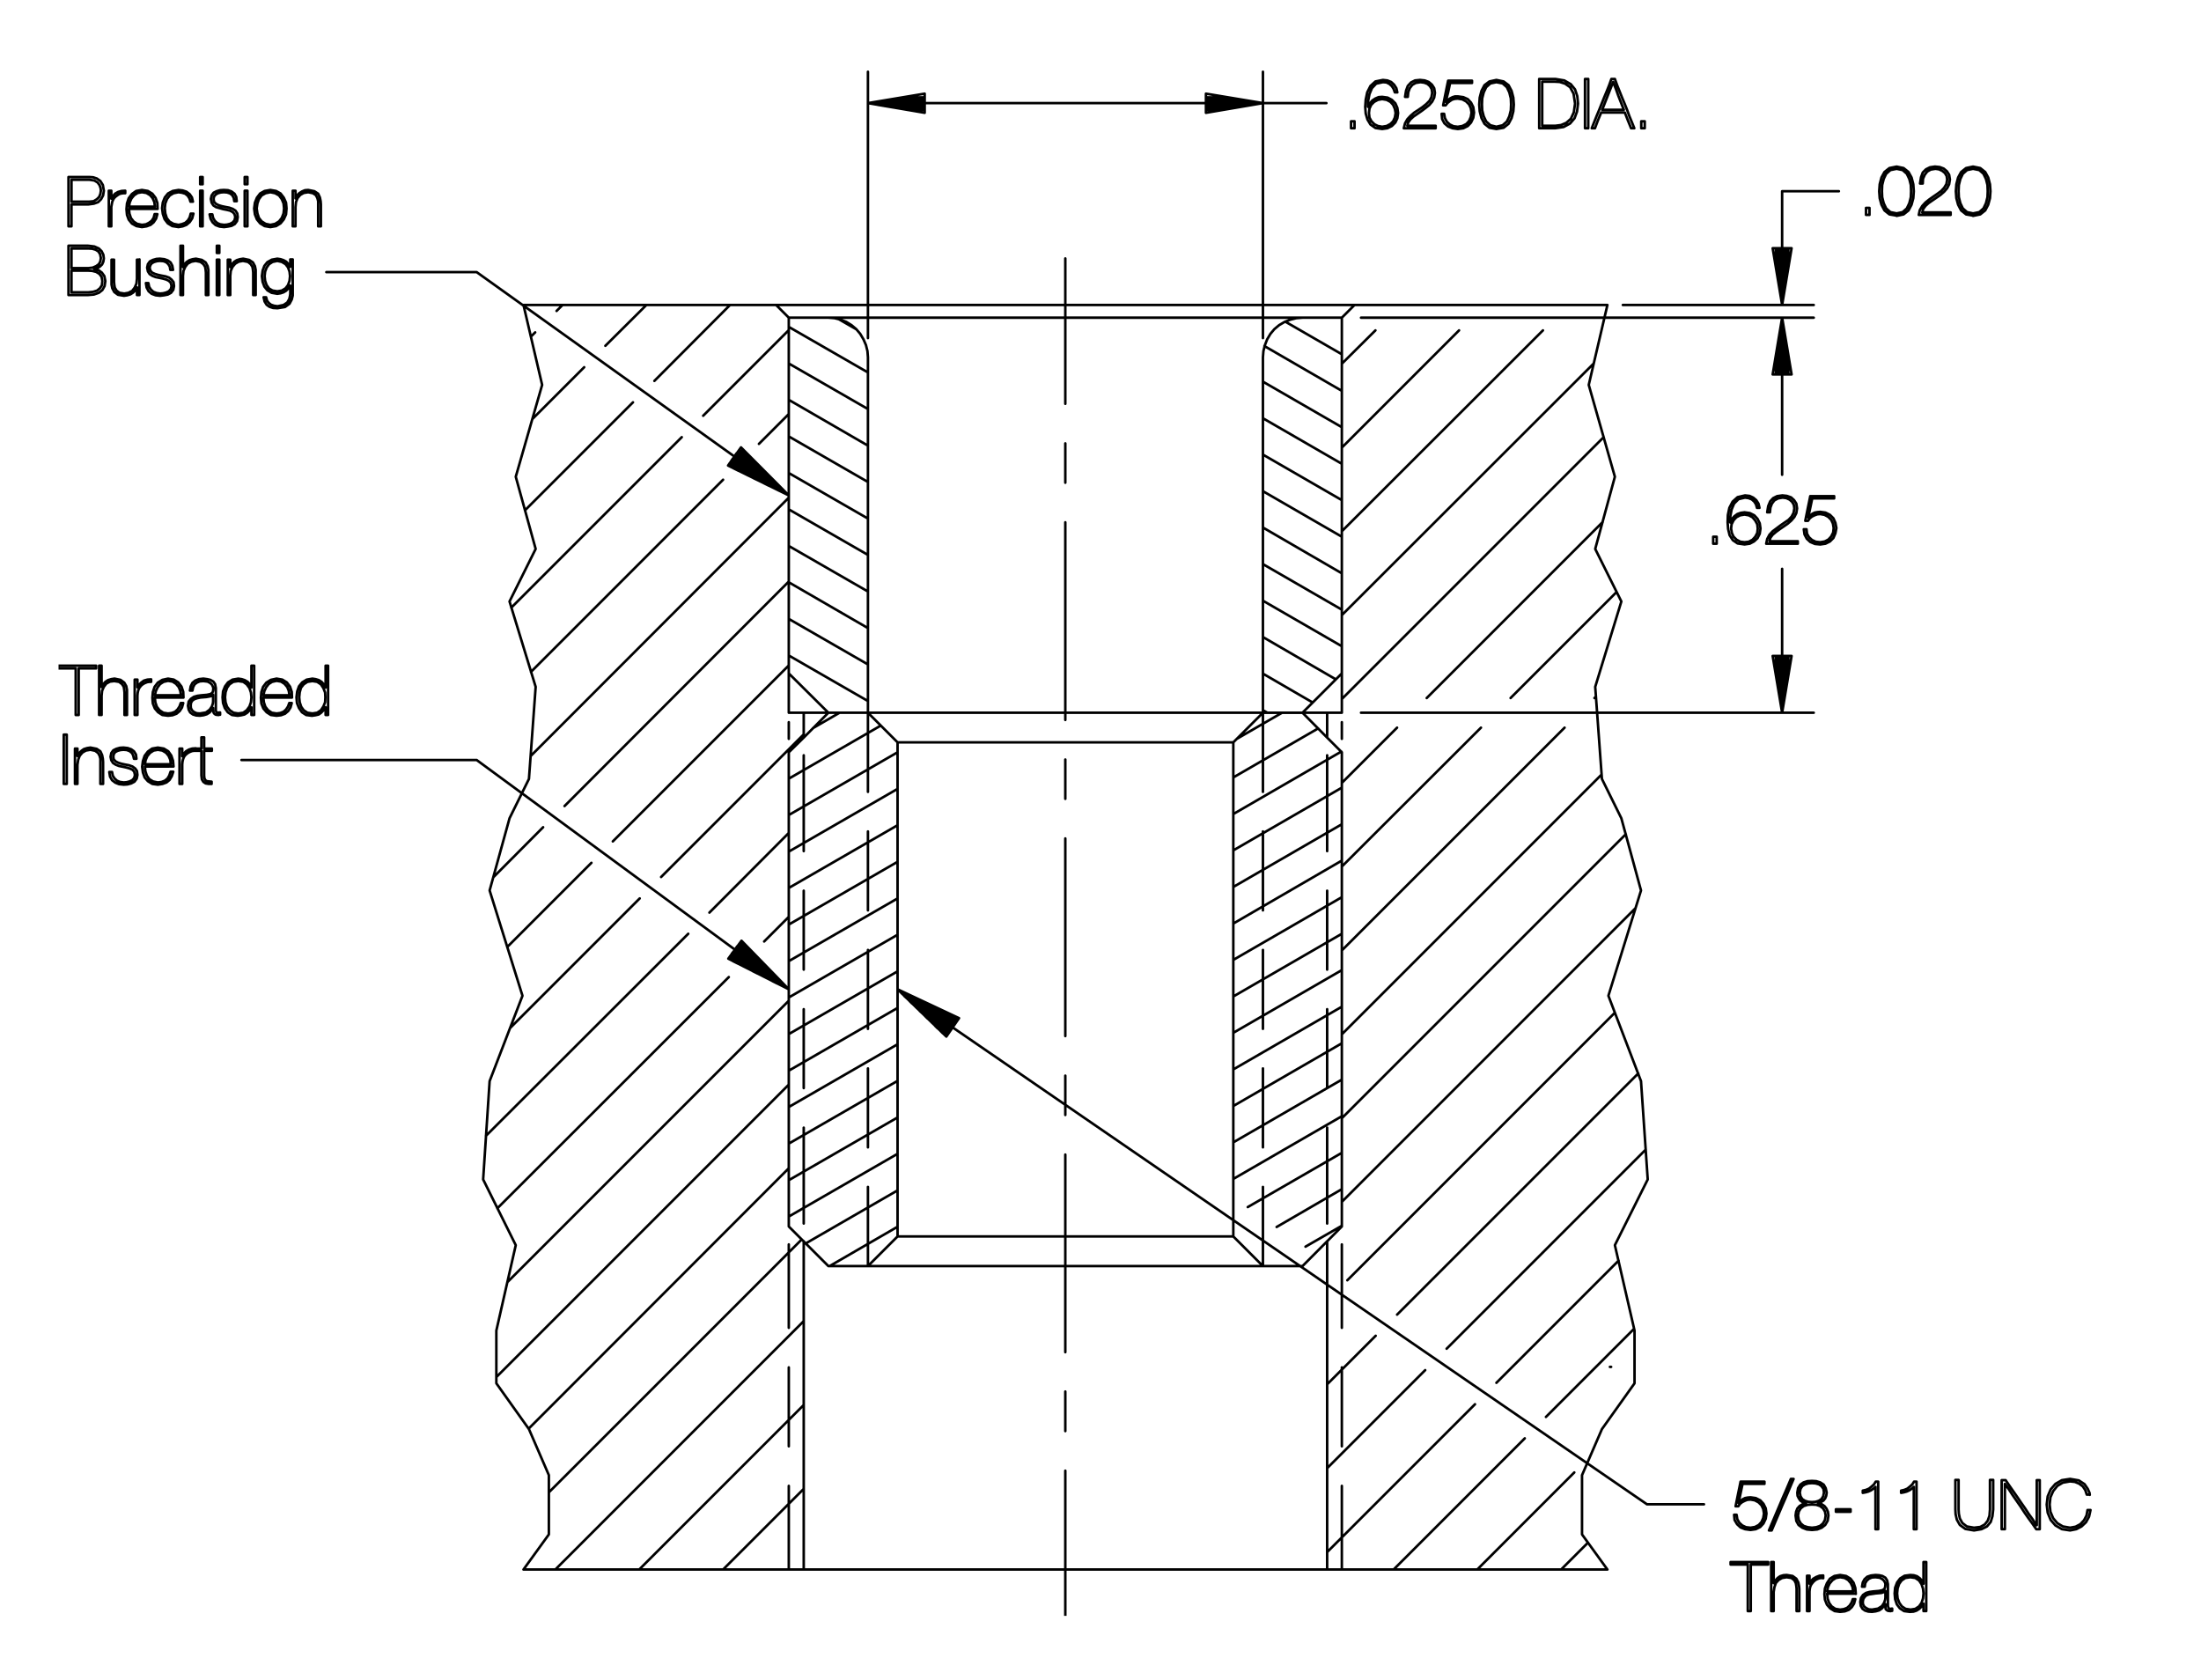 <?xml version="1.0" encoding="utf-8"?>
<!-- Generator: Adobe Illustrator 15.1.0, SVG Export Plug-In . SVG Version: 6.00 Build 0)  -->
<!DOCTYPE svg PUBLIC "-//W3C//DTD SVG 1.1//EN" "http://www.w3.org/Graphics/SVG/1.1/DTD/svg11.dtd">
<svg version="1.1" id="Layer_1" xmlns="http://www.w3.org/2000/svg" xmlns:xlink="http://www.w3.org/1999/xlink" x="0px" y="0px"
	 width="376px" height="287px" viewBox="0 0 376 287" enable-background="new 0 0 376 287" xml:space="preserve">
<g>
	<g>
		<defs>
			<rect id="SVGID_1_" x="10" y="12" width="348" height="264"/>
		</defs>
		<clipPath id="SVGID_2_">
			<use xlink:href="#SVGID_1_"  overflow="visible"/>
		</clipPath>
		
			<path clip-path="url(#SVGID_2_)" fill="none" stroke="#000000" stroke-width="0.432" stroke-linecap="round" stroke-linejoin="round" stroke-miterlimit="10" d="
			M134.75,121.741h6.762 M181.989,68.975V44.144 M181.989,75.735v6.719 M181.989,89.214v33.761 M181.989,129.734v6.718
			 M181.989,143.213v33.761 M181.989,183.734v6.717 M181.989,197.212v33.761 M181.989,237.689v6.761 M181.989,251.212V276l0,0
			 M134.75,54.264l-2.168-2.169 M134.75,123.356v2.85 M137.302,125.992v-4.251 M141.512,216.261h6.76 M226.719,125.992v-4.251
			 M229.229,123.356v2.85 M229.229,54.264l2.168-2.169 M222.51,121.741l4.209,4.251 M137.302,125.992l4.21-4.251 M148.271,121.741
			v13.521 M148.271,142.022V155.5 M148.271,162.262v13.479 M148.271,182.5v13.48 M148.271,202.74v13.521l0,0 M215.749,135.262
			v-13.521 M215.749,142.022V155.5 M215.749,162.262v13.479 M215.749,182.5v13.48 M215.749,202.74v13.521l0,0 M153.331,211.201
			v-84.4 M210.689,126.801v84.4 M210.689,126.801l5.06-5.06 M148.271,121.741l5.06,5.06h57.358 M153.331,211.201l-5.06,5.06
			 M153.331,211.201h57.358l5.06,5.06 M132.582,52.095H89.426 M148.271,57.75V12.255 M215.749,12.255V57.75 M226.592,17.611h-78.32
			 M148.271,61.023L148.271,61.023 M215.749,61.023L215.749,61.023 M215.749,17.611L215.749,17.611 M81.432,46.482H55.751
			 M232.502,54.264h77.342 M304.443,42.4v-9.736 M305.508,42.4v3.316 M305.508,42.4h-0.427v5.867l-0.425,2.552V42.4h-0.425v8.419
			l-0.425-2.552V42.4h-0.426v3.316 M302.828,42.4h3.231l-1.616,9.694L302.828,42.4 M229.229,54.264L229.229,54.264 M304.443,32.664
			h9.695 M309.844,54.264h-74.109 M232.502,121.741h77.342 M304.443,81.093V63.958 M304.443,97.165v14.882 M305.508,63.958v-3.316
			l-0.427-2.552v5.868h-0.425v-8.419h-0.425v8.419h-0.425V58.09l-0.426,2.552v3.316 M302.828,63.958h3.231l-1.616-9.694
			L302.828,63.958 M305.508,112.047v3.316 M305.508,112.047h-0.427v5.867l-0.425,2.552v-8.419h-0.425v8.419l-0.425-2.552v-5.867
			h-0.426v3.316 M302.828,112.047h3.231l-1.616,9.694L302.828,112.047 M232.502,54.264L232.502,54.264 M229.229,121.741
			L229.229,121.741 M304.443,121.741L304.443,121.741 M275.233,233.481h-0.212 M92.614,65.744l-3.188-13.649 M92.614,65.744
			l-4.507,15.688l3.401,12.331l-4.465,8.972l4.465,14.584l-1.148,15.731l-3.316,6.718L83.643,152.1l5.613,17.986l-5.613,14.584
			l-1.105,16.795l5.57,11.225l-3.316,14.584v9.014l5.569,7.823l3.402,7.866v10.119l-4.337,5.996 M274.596,268.092l-4.337-5.996
			v-10.119l3.401-7.866l5.569-7.823v-9.014l-3.358-14.584l5.613-11.225l-1.148-16.795l-5.57-14.584l5.57-17.986l-3.359-12.331
			l-3.316-6.718l-1.148-15.731l4.465-14.584l-4.465-8.972l3.359-12.331l-4.464-15.688l3.188-13.649 M281.356,256.951h9.737
			 M231.396,52.095h-98.814 M134.75,115.023v6.718 M134.75,128.502V209.5 M134.75,212.562v14.244 M134.75,233.566v13.479
			 M134.75,253.805v14.287l0,0 M134.75,209.5l6.762,6.761 M137.302,125.992l-2.552,2.51 M137.302,129.012v16.369 M137.302,152.142
			v13.479 M137.302,172.381v13.479 M137.302,192.619v16.371l0,0 M87.129,175.613l22.153-22.153 M101.033,147.379l-14.371,14.372
			 M84.281,149.846l8.503-8.546 M90.658,129.139l44.092-44.134 M123.525,81.943l-32.824,32.825 M87.342,103.798l29.126-29.125
			 M108.134,68.721L89.68,87.173 M90.956,71.568l8.844-8.844 M90.701,57.495l0.723-0.723 M117.573,159.498l-34.568,34.525
			 M84.961,206.396l39.543-39.5 M134.75,170.936l-48.088,48.09 M84.791,235.225l49.959-49.96 M134.75,199.551l-44.432,44.475
			 M93.763,254.91l43.199-43.199 M137.302,225.658l-42.434,42.434 M109.197,268.092l28.104-28.105 M137.302,254.316l-13.776,13.775
			 M229.229,121.741v-6.718 M229.229,128.502V209.5 M226.719,212.008v56.084 M231.396,52.095h43.199 M226.719,129.012v16.369
			 M226.719,152.142v13.479 M226.719,172.381v13.479 M226.719,192.619v16.371l0,0 M226.719,125.992l2.51,2.51 M277.231,52.095
			h32.612 M215.749,121.741h-67.478 M141.512,54.264h80.998 M222.51,121.741h6.719 M137.302,212.008v56.084 M222.51,216.261
			l6.719-6.761 M229.229,176.676l44.347-44.348 M267.282,124.292l-38.054,38.056 M229.229,148.018l23.768-23.726 M238.666,124.292
			l-9.438,9.439 M229.229,119.402l44.729-44.729 M272.257,62.087l-43.028,42.987 M229.229,90.745l34.355-34.313 M249.254,56.432
			l-20.025,20.026 M229.229,62.129l5.739-5.697 M277.742,142.49l-48.514,48.514 M229.229,205.291l50.172-50.173 M235.01,228.166
			l-8.291,8.292 M226.719,250.785l16.752-16.752 M251.977,239.859l-25.258,25.256 M238.072,268.092l22.407-22.408 M268.94,251.51
			l-16.582,16.582 M266.688,268.092l4.592-4.593 M229.229,226.807v-14.244 M229.229,233.566v13.479 M229.229,253.805v14.287l0,0
			 M215.749,216.261h-67.478 M215.749,216.261h6.761 M81.432,129.819h-40.18 M154.055,169.702h0.808l0.893,0.427h-1.275l0.468,0.424
			h1.7l0.936,0.426h-2.21l0.424,0.424h2.68l0.893,0.427h-3.104l0.425,0.425h3.571l0.936,0.425h-4.082l0.468,0.425h4.507l0.894,0.426
			h-4.975l0.425,0.426h5.357l-0.297,0.424h-4.593l0.426,0.426h3.868l-0.297,0.426h-3.146l0.426,0.425h2.423l-0.298,0.425h-1.658
			l0.426,0.425h0.936 M161.666,177.059l2.168-3.146l-10.503-4.932L161.666,177.059 M162.729,175.485l118.628,81.466 M127.14,77.012
			h-0.978 M127.14,77.012l0.425,0.424h-1.743l-0.297,0.426h2.466l0.425,0.425h-3.188l-0.298,0.426h3.912l0.425,0.425h-4.635
			 M124.461,79.562h5.23l0.424,0.426h-4.804l0.851,0.424h4.379l0.426,0.426h-3.912l0.851,0.425h3.486l0.426,0.426h-3.062
			l0.893,0.425h2.594l0.426,0.426h-2.169l0.851,0.425h1.742l0.426,0.425h-1.275l0.85,0.426h0.851 M124.376,79.52l2.211-3.104
			 M124.376,79.52l10.374,5.103l-8.163-8.206 M125.481,77.989l-44.05-31.507 M126.289,161.199h0.851l0.425,0.424h-1.615
			l-0.298,0.427h2.339l0.383,0.425h-3.019l-0.341,0.425h3.784l0.425,0.425h-4.506 M124.419,163.75h5.229l0.383,0.426h-4.805
			l0.851,0.424h4.379l0.426,0.426h-3.954l0.85,0.426h3.529l0.383,0.425h-3.104l0.85,0.425h2.679l0.426,0.425h-2.254l0.851,0.427
			h1.828l0.383,0.424h-1.403l0.851,0.426h0.978 M124.419,163.75l2.253-3.061 M124.419,163.75l10.331,5.23l-8.078-8.291
			 M125.566,162.22l-44.135-32.4L125.566,162.22 M95.08,53.115l1.021-1.021 M103.414,59.068l7.016-6.974 M124.717,52.095
			l-12.926,12.969 M120.124,71.016l14.626-14.627 M134.75,99.333l-38.309,38.353 M104.689,143.723l30.061-30.061 M137.302,125.44
			l-24.363,24.363 M121.188,155.885l13.562-13.606 M230.163,218.686l45.708-45.709 M279.868,183.352l-41.202,41.2 M247.129,230.377
			l34.016-34.015 M276.51,215.324l-20.877,20.877 M264.094,242.027l15.051-15.051 M243.728,119.232l30.06-30.061 M276.17,101.119
			l-18.115,18.113 M272.385,119.232l0.254-0.255 M12.977,30.708h-0.766 M12.977,30.708h0.766h0.765h0.765l0.851,0.128l0.554,0.34
			l0.34,0.468l0.17,0.51l0.043,0.426l-0.085,0.553l-0.214,0.51l-0.382,0.383l-0.553,0.34l-0.808,0.085h-1.488h-1.488v-0.936v-0.935
			v-0.936v-0.936 M12.211,38.658h-0.51 M12.211,38.658v-0.935v-0.936v-0.936v-0.935h1.445h1.445l0.936-0.128l0.723-0.256l0.511-0.51
			l0.34-0.638l0.128-0.808l-0.17-0.978l-0.425-0.681l-0.596-0.426l-0.638-0.212l-0.639-0.043h-0.893h-0.893h-0.893h-0.893v1.062
			v1.021v1.063v1.062v1.062v1.021v1.062v1.062 M18.589,32.579h0.425H18.589v1.53v0.766v0.766v1.487v0.766v0.765h0.425v-0.85V37
			v-0.808v-0.851l0.085-0.467l0.085-0.426l0.128-0.297l0.171-0.299l0.254-0.254l0.34-0.256l0.341-0.212l0.34-0.086l0.341-0.042
			h0.297v-0.425l-0.638,0.042l-0.595,0.17l-0.51,0.298l-0.341,0.383l-0.255,0.468h-0.043v-1.36 M26.88,34.662l0.043,1.021
			 M26.88,34.662l-0.298-0.851l-0.553-0.723l-0.765-0.468l-1.021-0.17l-0.979,0.17l-0.723,0.511l-0.553,0.722l-0.298,0.895
			l-0.085,0.978l0.085,0.978l0.298,0.808l0.553,0.681l0.766,0.425l0.936,0.17l0.808-0.128l0.68-0.254l0.511-0.426l0.426-0.638
			l0.212-0.765h-0.468l-0.17,0.638l-0.34,0.51l-0.468,0.341l-0.511,0.254l-0.68,0.086l-0.808-0.17l-0.596-0.384l-0.468-0.595
			l-0.255-0.766l-0.085-0.808h1.232h1.191h1.232h1.233 M22.033,35.3l0.127-0.723l0.298-0.681l0.468-0.553l0.596-0.383l0.723-0.127
			l0.765,0.127l0.638,0.383l0.426,0.51l0.297,0.681l0.086,0.766H25.35h-1.105h-1.105H22.033 M32.96,34.449l-0.17-0.723l-0.382-0.553
			l-0.554-0.425l-0.638-0.213l-0.723-0.085l-0.979,0.17l-0.808,0.425l-0.553,0.681l-0.34,0.851l-0.128,0.979l0.128,0.978
			l0.298,0.893l0.553,0.723l0.766,0.468l1.062,0.17l0.723-0.128l0.638-0.254l0.554-0.469l0.424-0.637l0.213-0.809h-0.467
			l-0.17,0.638l-0.299,0.511l-0.467,0.426l-0.553,0.212l-0.596,0.128l-0.851-0.17l-0.681-0.384l-0.467-0.595l-0.256-0.808
			l-0.085-0.893l0.085-0.808l0.298-0.766l0.468-0.596l0.638-0.383l0.851-0.17l0.596,0.085l0.553,0.17l0.425,0.341l0.298,0.467
			l0.17,0.553H32.96 M34.618,37.894v0.765 M34.618,37.894v-0.766v-0.722v-0.766v-0.766v-0.766v-0.766v-0.765h-0.425v1.53v0.766
			v0.766v1.487v0.766v0.765h0.425 M34.618,31.474V30.24h-0.425v1.233H34.618 M35.809,36.618l0.17,0.766l0.34,0.595l0.511,0.468
			l0.681,0.255l0.766,0.085l0.638-0.085l0.638-0.127l0.553-0.298l0.383-0.511l0.127-0.68l-0.084-0.638L40.23,35.98l-0.467-0.298
			l-0.596-0.213l-0.681-0.128l-0.595-0.127l-0.553-0.17l-0.426-0.213l-0.34-0.34l-0.085-0.51l0.085-0.426l0.298-0.34l0.383-0.213
			l0.468-0.128l0.51-0.042l0.553,0.042l0.51,0.17l0.384,0.298l0.255,0.468l0.085,0.553h0.425l-0.085-0.723l-0.298-0.553l-0.51-0.383
			l-0.596-0.212l-0.723-0.043l-0.638,0.043l-0.596,0.17l-0.51,0.255l-0.341,0.468l-0.127,0.596l0.127,0.637l0.299,0.469l0.467,0.297
			l0.596,0.171l0.596,0.17l0.637,0.127l0.553,0.128l0.469,0.255l0.297,0.341l0.128,0.51l-0.128,0.553l-0.34,0.383l-0.426,0.213
			l-0.51,0.127l-0.51,0.043l-0.639-0.086l-0.51-0.212l-0.425-0.383l-0.298-0.51l-0.128-0.596H35.809 M42.271,37.894v0.765
			 M42.271,37.894v-0.766v-0.722v-0.766v-0.766v-0.766v-0.766v-0.765h-0.468v1.53v0.766v0.766v1.487v0.766v0.765h0.468
			 M42.271,31.474V30.24h-0.468v1.233H42.271 M43.42,35.641l0.127,0.978l0.341,0.851l0.552,0.68l0.766,0.468l0.979,0.17l0.979-0.17
			l0.765-0.468l0.554-0.68l0.382-0.851l0.085-1.021l-0.085-0.979l-0.382-0.85l-0.554-0.724l-0.765-0.425l-0.979-0.17l-0.979,0.17
			l-0.766,0.425l-0.552,0.724l-0.341,0.85l-0.127,0.979h0.426l0.127-0.85l0.255-0.724l0.468-0.638l0.681-0.383l0.808-0.17
			l0.809,0.17l0.68,0.383l0.468,0.638l0.297,0.724l0.086,0.85l-0.086,0.851l-0.297,0.766l-0.468,0.595l-0.68,0.426l-0.809,0.17
			l-0.808-0.17l-0.681-0.426l-0.468-0.595l-0.255-0.766l-0.127-0.851 M50.01,38.658h0.469v-0.808V37v-0.808v-0.808l0.084-0.851
			l0.256-0.681l0.468-0.552l0.595-0.341l0.766-0.127l0.809,0.17l0.51,0.34l0.255,0.51l0.128,0.511v0.468v0.936v0.979v0.935v0.978
			h0.467v-0.935v-0.936v-0.936v-0.935l-0.042-0.554l-0.128-0.638l-0.297-0.638l-0.639-0.425l-1.062-0.213l-0.553,0.043l-0.511,0.212
			l-0.467,0.298l-0.384,0.383l-0.254,0.51l0,0v-1.317H50.01v1.53v0.766v0.766v1.487 M50.01,37.128v0.766v0.765 M13.656,46.228
			h-1.445 M13.656,46.228h1.403l0.681,0.042l0.68,0.17l0.554,0.34l0.382,0.511l0.128,0.724l-0.085,0.723l-0.34,0.51l-0.469,0.383
			l-0.68,0.213l-0.851,0.084h-1.403h-1.445v-0.893v-0.936v-0.935v-0.936 M12.551,50.395h-0.85 M12.551,50.395h0.851h0.851h0.808
			l0.978-0.085l0.851-0.298l0.596-0.468l0.383-0.681l0.128-0.85l-0.17-0.851l-0.426-0.596l-0.511-0.382l-0.51-0.17l-0.256-0.044
			L16.08,45.93l0.553-0.128l0.468-0.297l0.34-0.341l0.213-0.467l0.085-0.554l-0.085-0.638l-0.298-0.595l-0.468-0.468l-0.766-0.34
			l-1.062-0.129h-0.808h-0.851h-0.851h-0.85v1.064v1.02v1.062v1.064v1.062v1.02v1.064v1.062 M12.211,42.443h1.445h1.403l0.681,0.042
			l0.596,0.17l0.467,0.298l0.298,0.468l0.128,0.638l-0.085,0.596l-0.256,0.467l-0.468,0.341l-0.595,0.255l-0.766,0.085h-1.403
			h-1.445v-0.851v-0.85v-0.809V42.443 M23.393,44.356h0.426H23.393v0.808v0.808v0.808v0.809l-0.084,0.85l-0.298,0.681l-0.425,0.554
			l-0.638,0.34l-0.724,0.128l-0.808-0.128l-0.511-0.383l-0.297-0.511l-0.085-0.51l-0.042-0.468v-0.936V46.27v-0.978v-0.936h-0.426
			v0.893v0.979v0.893v0.978v0.511l0.127,0.638 M19.184,49.246l0.341,0.638l0.638,0.468l1.021,0.17l0.552-0.085l0.554-0.17
			l0.468-0.298l0.383-0.383l0.212-0.51h0.042v1.318h0.426v-0.766v-0.766v-0.766v-0.765v-0.724v-0.765v-0.766v-0.766 M24.924,48.354
			l0.128,0.765l0.34,0.638l0.511,0.426l0.68,0.255l0.766,0.085l0.68-0.085l0.639-0.127l0.553-0.298l0.383-0.51l0.127-0.639
			l-0.085-0.68l-0.34-0.426l-0.426-0.34l-0.595-0.213l-0.68-0.127l-0.596-0.128l-0.553-0.171l-0.468-0.212l-0.298-0.34l-0.128-0.511
			l0.128-0.425l0.256-0.341l0.424-0.212l0.469-0.128l0.467-0.042l0.596,0.042l0.468,0.17l0.383,0.34l0.255,0.426l0.086,0.553h0.467
			l-0.127-0.723l-0.298-0.553l-0.468-0.34l-0.596-0.213l-0.766-0.085l-0.595,0.042l-0.595,0.171l-0.511,0.255l-0.34,0.467
			l-0.128,0.596l0.128,0.639l0.297,0.467l0.468,0.298l0.553,0.213l0.638,0.127l0.596,0.128l0.596,0.17l0.425,0.213l0.34,0.34
			l0.128,0.553l-0.128,0.511l-0.34,0.382l-0.468,0.213l-0.511,0.127l-0.51,0.044l-0.595-0.086l-0.554-0.212l-0.425-0.383
			l-0.298-0.468l-0.127-0.638H24.924 M30.834,43.039v-1.064 M30.834,43.039v1.02v1.062v1.064v1.062v1.02v1.064v1.062h0.426v-0.809
			v-0.85v-0.809V47.12l0.084-0.851l0.299-0.68l0.425-0.553l0.638-0.34l0.723-0.128l0.809,0.17l0.51,0.382l0.298,0.469l0.085,0.51
			l0.042,0.468v0.936v0.978v0.936v0.979h0.426v-0.936v-0.936v-0.936v-0.936V46.1l-0.128-0.638l-0.34-0.638l-0.639-0.425l-1.02-0.213
			l-0.553,0.085l-0.553,0.17l-0.468,0.298l-0.383,0.382l-0.213,0.511H31.26v-0.893v-0.936v-0.893v-0.937h-0.426 M37.467,49.629
			v0.766 M37.467,49.629v-0.766v-0.723v-0.766v-0.766v-0.765v-0.724v-0.765h-0.425v1.488v0.765v0.766v1.488v0.766v0.766h0.425
			 M37.467,43.209v-1.234h-0.425v1.234H37.467 M38.913,50.395h0.425v-0.809v-0.85v-0.809V47.12l0.085-0.851l0.298-0.68l0.468-0.553
			l0.595-0.34l0.724-0.128l0.851,0.17l0.468,0.382l0.297,0.469l0.085,0.51l0.043,0.468v0.936v0.978v0.936v0.979h0.426v-0.936v-0.936
			v-0.936v-0.936V46.1l-0.129-0.638l-0.34-0.638l-0.638-0.425l-1.021-0.213l-0.553,0.085l-0.553,0.17l-0.468,0.298l-0.34,0.382
			l-0.255,0.511 M39.381,45.632h-0.043v-1.275h-0.425v1.488v0.765v0.766v1.488v0.766v0.766 M47.374,44.569l0.766,0.17l0.638,0.382
			l0.425,0.554l0.256,0.723l0.085,0.766l-0.085,0.808l-0.256,0.723l-0.425,0.553l-0.638,0.383l-0.766,0.127l-0.808-0.127
			l-0.596-0.34l-0.425-0.596l-0.255-0.723l-0.086-0.808l0.086-0.766l0.255-0.681l0.425-0.596l0.596-0.382L47.374,44.569
			 M49.585,44.356v1.233h-0.042l-0.256-0.469l-0.383-0.424l-0.468-0.256l-0.51-0.17l-0.553-0.085l-0.936,0.17l-0.765,0.425
			l-0.511,0.639l-0.298,0.808l-0.127,0.936l0.127,0.978l0.298,0.808l0.511,0.638l0.723,0.426l0.978,0.17l0.553-0.086l0.51-0.17
			l0.426-0.254l0.382-0.383l0.299-0.511h0.042v1.403l-0.042,0.34l-0.128,0.553l-0.341,0.596l-0.638,0.425l-1.021,0.213l-0.595-0.085
			l-0.51-0.17l-0.384-0.298l-0.297-0.383l-0.17-0.596h-0.426l0.17,0.724l0.341,0.553l0.468,0.34l0.638,0.213l0.765,0.043
			l1.276-0.214l0.766-0.552l0.382-0.723l0.17-0.681v-0.426v-1.445v-1.445v-1.446v-1.403h-0.425 M12.934,114.173v0.978v1.021v0.979
			v1.021v0.978v0.978v1.021v0.979h0.51v-0.979v-1.021v-0.978v-0.978v-1.021v-0.979v-1.021v-0.978h1.488h1.488v-0.468h-0.808h-0.808
			h-0.808 M13.997,113.705h-0.808h-0.766h-0.851h-0.766H10v0.468h1.445h1.488 M16.93,113.705v1.063v1.062v1.021v1.062v1.063v1.062
			v1.021v1.063h0.426v-0.808v-0.809v-0.85v-0.809L17.44,118l0.298-0.681l0.426-0.553l0.638-0.34l0.723-0.086l0.808,0.128l0.51,0.383
			l0.299,0.468l0.084,0.552l0.043,0.426v0.979v0.935v0.936v0.979h0.425v-0.937v-0.935v-0.936v-0.936v-0.553l-0.128-0.638
			l-0.34-0.595l-0.638-0.468l-1.021-0.213l-0.553,0.085l-0.553,0.17l-0.467,0.298l-0.384,0.425l-0.212,0.468h-0.043v-0.893v-0.936
			v-0.893v-0.936H16.93 M23.011,116.086h0.468 M23.011,116.086v1.488v0.766v0.766v1.488v0.765v0.766h0.468v-0.808v-0.851v-0.808
			v-0.851l0.043-0.468l0.085-0.383l0.127-0.34l0.17-0.256l0.255-0.298l0.341-0.255l0.34-0.17l0.341-0.127l0.34-0.043h0.297v-0.426
			l-0.637,0.043l-0.596,0.17l-0.468,0.341l-0.383,0.382l-0.212,0.426h-0.043v-1.318 M31.302,118.17l0.042,0.978 M31.302,118.17
			l-0.298-0.893l-0.553-0.724l-0.766-0.468l-0.978-0.17l-0.978,0.213l-0.766,0.468l-0.553,0.723l-0.297,0.893l-0.086,0.978
			l0.086,0.979l0.34,0.85l0.553,0.639l0.723,0.468l0.978,0.128l0.766-0.086l0.681-0.255l0.553-0.468l0.383-0.596l0.212-0.765h-0.425
			l-0.213,0.595l-0.34,0.51l-0.425,0.384l-0.554,0.212l-0.638,0.085l-0.808-0.127l-0.638-0.425l-0.468-0.596l-0.256-0.766
			l-0.084-0.808h1.232h1.233h1.19h1.232 M26.455,118.766l0.17-0.724l0.298-0.638l0.425-0.553l0.596-0.383l0.765-0.17l0.766,0.128
			l0.596,0.382l0.467,0.553L30.792,118l0.128,0.766h-1.106h-1.105h-1.104H26.455 M36.404,119.828l-0.042,0.34l-0.171,0.51
			l-0.383,0.554l-0.638,0.467l-1.021,0.17l-0.553-0.042l-0.467-0.213l-0.299-0.255l-0.212-0.383l-0.042-0.425l0.042-0.468
			l0.212-0.383l0.341-0.255l0.468-0.17l0.596-0.128l0.51-0.042l0.51-0.043l0.469-0.085l0.424-0.085l0.256-0.213V119.828
			 M36.872,117.531l-0.128-0.68l-0.297-0.425l-0.511-0.298l-0.553-0.128l-0.638-0.085l-0.766,0.085l-0.638,0.255l-0.468,0.383
			l-0.297,0.596l-0.128,0.723h0.425l0.127-0.596l0.256-0.468l0.383-0.297l0.51-0.213l0.596-0.043l0.723,0.086l0.468,0.255
			l0.298,0.297l0.128,0.299l0.085,0.254L36.404,118l-0.128,0.34l-0.34,0.212l-0.596,0.128l-0.978,0.086l-0.638,0.084l-0.595,0.17
			l-0.511,0.34l-0.383,0.469l-0.128,0.723l0.128,0.681 M32.237,121.231l0.255,0.467l0.468,0.341l0.553,0.17l0.638,0.043l0.639-0.086
			l0.552-0.17l0.468-0.298l0.34-0.382l0.256-0.383l0,0v0.298l0.043,0.297l0.042,0.213l0.17,0.212l0.213,0.129l0.341,0.042h0.084
			h0.086l0.042-0.042h0.085h0.085v-0.384H37.51h-0.085l-0.042,0.043h-0.086h-0.042l-0.213-0.043l-0.085-0.127l-0.085-0.17v-0.214
			v-0.17v-0.893v-0.85v-0.894v-0.893 M39.891,121.741l0.809,0.127 M39.891,121.741l-0.638-0.425l-0.468-0.596l-0.255-0.766
			l-0.085-0.85l0.085-0.851l0.255-0.766l0.426-0.596l0.638-0.425l0.851-0.128l0.85,0.128l0.596,0.425l0.467,0.638l0.256,0.766
			l0.085,0.809l-0.085,0.85l-0.256,0.723l-0.467,0.639l-0.596,0.425l-0.85,0.127 M42.952,122.124h0.468v-1.063v-1.021v-1.062v-1.063
			v-1.021v-1.062v-1.062v-1.063h-0.468v0.936v0.936v0.936v0.936l0,0l-0.255-0.554l-0.383-0.425l-0.511-0.298l-0.51-0.17
			l-0.595-0.085l-0.979,0.17l-0.766,0.468l-0.51,0.681l-0.34,0.851l-0.085,1.021l0.085,0.978l0.297,0.851l0.511,0.723l0.723,0.468
			l0.978,0.128l0.596-0.086l0.553-0.127l0.468-0.298l0.382-0.383l0.341-0.553l0,0V122.124 M49.883,119.147l-0.043-0.978
			l-0.297-0.893l-0.553-0.724l-0.766-0.468l-0.979-0.17l-0.978,0.213l-0.765,0.468l-0.554,0.723l-0.297,0.893l-0.085,0.978
			l0.085,0.979l0.34,0.85l0.553,0.639l0.723,0.468l0.978,0.128l0.766-0.086l0.681-0.255l0.552-0.468l0.384-0.596l0.212-0.765h-0.425
			l-0.213,0.595l-0.34,0.51l-0.426,0.384l-0.552,0.212l-0.639,0.085l-0.808-0.127l-0.638-0.425l-0.467-0.596l-0.256-0.766
			l-0.085-0.808h1.233h1.232h1.191H49.883 M44.993,118.766l0.17-0.724l0.298-0.638l0.425-0.553l0.596-0.383l0.765-0.17l0.766,0.128
			l0.596,0.382l0.467,0.553L49.33,118l0.128,0.766h-1.106h-1.105h-1.104H44.993 M52.52,121.741l0.85,0.127 M52.52,121.741
			l-0.639-0.425l-0.425-0.596l-0.255-0.766l-0.085-0.85l0.085-0.851l0.212-0.766l0.468-0.596l0.639-0.425l0.85-0.128l0.809,0.128
			l0.637,0.425l0.426,0.638l0.297,0.766l0.043,0.809l-0.043,0.85l-0.297,0.723l-0.426,0.639l-0.637,0.425l-0.809,0.127
			 M55.623,122.124h0.425v-1.063v-1.021v-1.062v-1.063v-1.021v-1.062v-1.062v-1.063h-0.425v0.936v0.936v0.936v0.936H55.58
			l-0.255-0.554l-0.382-0.425l-0.469-0.298l-0.553-0.17l-0.553-0.085l-0.979,0.17l-0.765,0.468l-0.553,0.681l-0.298,0.851
			l-0.127,1.021l0.084,0.978l0.341,0.851l0.51,0.723l0.724,0.468l0.978,0.128l0.595-0.086l0.554-0.127l0.425-0.298 M54.857,121.741
			l0.383-0.383l0.34-0.553h0.043v1.318 M11.403,133.901h-0.511 M11.403,133.901v-1.062v-1.021v-1.063v-1.062v-1.063v-1.021v-1.062
			v-1.063h-0.511v1.063v1.021v1.062v1.063v1.062v1.021v1.063v1.062 M12.806,133.901h0.426v-0.808v-0.851v-0.808v-0.809l0.128-0.85
			l0.254-0.681l0.469-0.552l0.596-0.341l0.765-0.128l0.808,0.17l0.51,0.383l0.256,0.468l0.128,0.511v0.467v0.937v0.978v0.936v0.978
			h0.467v-0.936v-0.935v-0.936v-0.936l-0.042-0.553l-0.128-0.639l-0.297-0.638l-0.638-0.425l-1.063-0.212l-0.553,0.085l-0.553,0.17
			l-0.425,0.297l-0.383,0.383l-0.256,0.51h-0.042v-1.274h-0.426v1.488v0.765v0.766v1.488v0.765V133.901 M18.802,132.669
			l-0.128-0.766 M18.802,132.669l0.34,0.595l0.553,0.426l0.638,0.254l0.809,0.086l0.637-0.043l0.638-0.17l0.554-0.297l0.382-0.511
			l0.128-0.638l-0.086-0.68l-0.297-0.426l-0.467-0.34l-0.596-0.213l-0.681-0.128l-0.596-0.128l-0.552-0.17l-0.426-0.213l-0.34-0.34
			l-0.086-0.468l0.086-0.468l0.255-0.34l0.425-0.213l0.468-0.127l0.511-0.043l0.553,0.043l0.468,0.17l0.425,0.34l0.213,0.426
			l0.127,0.553h0.426l-0.086-0.723l-0.34-0.554l-0.468-0.34l-0.595-0.212l-0.723-0.085l-0.638,0.042 M20.46,127.736l-0.596,0.17
			l-0.511,0.255l-0.34,0.468l-0.127,0.638l0.127,0.596l0.298,0.468l0.468,0.297l0.553,0.213l0.638,0.128l0.595,0.128l0.596,0.17
			l0.469,0.212l0.297,0.341l0.127,0.553l-0.127,0.51l-0.34,0.383l-0.468,0.213l-0.468,0.127l-0.51,0.043l-0.639-0.085l-0.51-0.212
			l-0.426-0.384l-0.298-0.468l-0.127-0.637h-0.468 M29.644,130.926l-0.085-0.979l-0.297-0.893l-0.511-0.724l-0.766-0.467
			l-1.021-0.17l-0.978,0.17l-0.723,0.51l-0.554,0.723l-0.297,0.893l-0.127,0.979l0.127,0.978l0.297,0.851l0.554,0.638l0.765,0.468
			l0.936,0.128l0.809-0.128l0.68-0.255l0.51-0.426l0.383-0.637l0.256-0.766h-0.468l-0.213,0.637l-0.298,0.511l-0.468,0.384
			l-0.552,0.212l-0.639,0.085l-0.808-0.17l-0.638-0.383l-0.425-0.596l-0.256-0.765l-0.085-0.808h1.191h1.232h1.233H29.644
			 M24.754,130.543l0.127-0.724l0.299-0.681l0.467-0.552l0.596-0.383l0.723-0.128l0.766,0.128l0.638,0.383l0.425,0.51l0.299,0.681
			l0.084,0.766H28.07h-1.105h-1.105H24.754 M30.664,127.864h0.468 M30.664,127.864v1.488v0.765v0.766v1.488v0.765v0.766h0.468
			v-0.851v-0.808v-0.808v-0.851l0.042-0.468l0.086-0.383l0.127-0.34l0.171-0.298l0.255-0.255l0.34-0.255l0.34-0.171l0.34-0.127
			l0.341-0.043h0.298v-0.425l-0.639,0.043l-0.552,0.17l-0.511,0.297l-0.383,0.426l-0.213,0.425 M31.174,129.182h-0.042v-1.317
			 M34.874,127.864h1.317 M34.874,127.864v-0.978v-0.937h-0.468v0.937v0.978h-1.105v0.382h1.105v1.021v1.063v1.062v1.062
			l0.084,0.681l0.256,0.426l0.383,0.255l0.51,0.085h0.51v-0.382l-0.424-0.043l-0.384-0.043l-0.255-0.17l-0.17-0.34l-0.042-0.469
			v-1.062v-1.02v-1.064v-1.062h1.317v-0.382 M296.492,257.291h0.468l0.299-0.425l0.382-0.298l0.426-0.212l0.424-0.17l0.555-0.042
			l0.722,0.127l0.639,0.34l0.51,0.51l0.298,0.639l0.127,0.765l-0.127,0.767l-0.298,0.68l-0.468,0.51l-0.639,0.341l-0.764,0.128
			l-0.767-0.086l-0.638-0.299l-0.51-0.467l-0.341-0.595l-0.128-0.767h-0.424l0.084,0.895l0.426,0.722l0.596,0.554l0.765,0.297
			l0.937,0.128l0.892-0.128l0.767-0.382l0.552-0.597l0.382-0.807l0.128-0.894l-0.128-0.892l-0.382-0.767l-0.552-0.595l-0.767-0.383
			l-0.892-0.127l-0.512,0.043l-0.425,0.084l-0.425,0.213l-0.34,0.255l-0.34,0.382v-0.042l0.17-0.808l0.17-0.809l0.17-0.807
			l0.17-0.809h0.935h0.937h0.936h0.935v-0.383h-1.02h-1.021h-1.021h-1.02l-0.213,1.062l-0.213,1.021l-0.213,1.062L296.492,257.291
			 M303.125,260.311l-0.467,1.105 M303.125,260.311l0.469-1.105l0.468-1.105l0.468-1.105l0.467-1.062l0.469-1.105l0.467-1.106
			l0.468-1.104h-0.468l-0.467,1.104l-0.469,1.106l-0.467,1.062l-0.468,1.105l-0.468,1.105l-0.469,1.105l-0.467,1.105l-0.467,1.105
			h0.467 M311.758,259.631l0.127-0.767 M311.758,259.631l-0.342,0.594l-0.51,0.427l-0.637,0.212l-0.724,0.086l-0.722-0.086
			l-0.682-0.212l-0.51-0.427l-0.34-0.594l-0.127-0.767l0.127-0.68l0.34-0.552l0.51-0.385l0.682-0.212l0.722-0.042l0.724,0.042
			l0.637,0.212l0.51,0.385l0.342,0.552l0.127,0.68 M307.08,255.506l-0.042-0.51 M307.08,255.506l0.213,0.426l0.255,0.383
			l0.425,0.297l0.554,0.17l0,0l-0.597,0.17l-0.51,0.297l-0.382,0.427l-0.212,0.552l-0.086,0.638l0.128,0.937l0.382,0.68l0.638,0.469
			l0.767,0.297l0.892,0.085l0.894-0.085l0.765-0.297l0.597-0.469l0.424-0.723l0.128-0.894l-0.085-0.638l-0.255-0.552l-0.34-0.427
			l-0.511-0.34l-0.596-0.127v-0.043l0.51-0.17l0.426-0.254l0.299-0.383l0.17-0.426l0.084-0.553l-0.17-0.765l-0.341-0.597
			l-0.595-0.382l-0.68-0.212l-0.724-0.043l-0.765,0.043l-0.682,0.212l-0.552,0.382l-0.382,0.597l-0.128,0.765 M311.588,254.953
			l-0.129,0.637l-0.297,0.469l-0.468,0.298l-0.552,0.17l-0.597,0.042l-0.638-0.042l-0.552-0.17l-0.469-0.298l-0.298-0.469
			l-0.127-0.637l0.127-0.637l0.298-0.469l0.469-0.298l0.552-0.17l0.638-0.042l0.597,0.042l0.594,0.17l0.426,0.298l0.34,0.469
			L311.588,254.953 M316.137,257.803v0.424V257.803h-1.275h-1.232v0.424h1.232h1.275 M320.432,253.082h0.424H320.432l-0.298,0.468
			l-0.425,0.382l-0.426,0.342l-0.51,0.213l-0.553,0.127v0.383l0.467-0.086l0.468-0.127l0.469-0.213l0.425-0.297l0.34-0.299v0.894
			v0.894v0.935v0.894v0.893v0.936v0.893v0.893h0.467v-1.021v-0.978v-1.021v-1.021v-1.02v-1.021v-1.021v-1.02 M326.979,253.082h0.426
			H326.979l-0.297,0.468l-0.425,0.382l-0.427,0.342l-0.51,0.213l-0.552,0.127v0.383l0.468-0.086l0.467-0.127l0.469-0.213
			l0.425-0.297l0.34-0.299v0.894v0.894v0.935v0.894v0.893v0.936v0.893v0.893h0.468v-1.021v-0.978v-1.021v-1.021v-1.02v-1.021v-1.021
			v-1.02 M334.037,252.828v1.231v1.276v1.232v1.276l0.042,0.808l0.214,0.936l0.51,0.893l0.935,0.681l1.488,0.255l1.276-0.213
			l0.936-0.467l0.637-0.766l0.298-0.978l0.128-1.148v-1.276v-1.232v-1.276v-1.274h-0.553v1.274v1.276v1.232v1.276l-0.085,1.062
			l-0.298,0.852l-0.51,0.637l-0.766,0.427l-1.063,0.128l-1.231-0.213l-0.767-0.596l-0.425-0.766l-0.17-0.809l-0.043-0.722v-1.276
			v-1.232 M334.59,255.336v-1.276v-1.274h-0.553 M341.945,261.203h0.554v-0.936v-0.977v-0.979v-0.979v-0.978v-0.979V254.4v-0.936
			l0,0l0.68,0.936l0.638,0.978l0.681,0.979l0.68,0.978l0.639,0.979l0.68,0.979l0.681,0.934l0.68,0.979h0.596v-1.021v-1.062v-1.064
			v-1.062v-1.02v-1.064v-1.062v-1.02h-0.51v0.934v0.979v0.936v0.979v0.979v0.934v0.979v0.978h-0.043l-0.637-0.978l-0.682-0.936
			l-0.637-0.977l-0.682-0.979l-0.637-0.937l-0.68-0.978l-0.682-0.979l-0.637-0.934h-0.682v1.02v1.062v1.021v1.062v1.062v1.064v1.02
			V261.203 M356.998,255.336l-0.043-0.34l-0.299-0.68l-0.552-0.809l-0.979-0.638l-1.487-0.255l-1.402,0.213l-1.106,0.637
			l-0.809,0.936l-0.51,1.189l-0.17,1.404l0.17,1.402l0.51,1.234l0.809,0.934l1.106,0.639l1.402,0.213l1.062-0.213l0.894-0.467
			l0.765-0.724l0.512-0.935l0.254-1.148h-0.511l-0.17,0.935l-0.425,0.809l-0.637,0.68l-0.809,0.427l-0.936,0.17l-1.232-0.213
			l-0.937-0.554l-0.722-0.85l-0.469-1.106l-0.128-1.232l0.128-1.232l0.469-1.063l0.722-0.894l0.937-0.553l1.232-0.212l0.808,0.085
			l0.724,0.297l0.637,0.468l0.426,0.639l0.254,0.765h0.512 M293.262,92.87v-1.19h-0.596v1.19H293.262 M297.301,92.53l0.723,0.085
			 M297.301,92.53l-0.639-0.34l-0.51-0.511l-0.297-0.638l-0.127-0.765l0.084-0.724l0.34-0.681l0.468-0.51l0.639-0.34l0.765-0.128
			l0.724,0.128l0.638,0.34l0.467,0.554l0.34,0.637l0.086,0.724l-0.086,0.765l-0.34,0.638l-0.467,0.511l-0.638,0.34l-0.724,0.085
			 M300.575,86.748l-0.17-0.723l-0.384-0.596l-0.51-0.425l-0.637-0.298l-0.767-0.085l-1.276,0.298l-0.85,0.766l-0.552,1.062
			l-0.257,1.232l-0.042,1.233l0.085,1.147l0.256,1.064l0.553,0.85l0.807,0.553l1.191,0.17l0.894-0.128l0.722-0.382l0.597-0.553
			l0.382-0.766l0.128-0.893l-0.128-0.894l-0.382-0.765l-0.554-0.596l-0.765-0.383l-0.894-0.127l-0.637,0.085l-0.597,0.212
			l-0.51,0.383l-0.425,0.468l-0.255,0.596l-0.042-0.043l0.042-1.062l0.212-1.106l0.426-1.02l0.766-0.766l1.104-0.255l0.597,0.085
			l0.552,0.213l0.425,0.383l0.297,0.467l0.17,0.596H300.575 M302.445,91.85l-0.17,0.596 M302.445,91.85l0.383-0.51l0.553-0.468
			l0.639-0.468l0.68-0.467l0.681-0.469l0.638-0.552l0.51-0.596l0.341-0.681l0.128-0.808l-0.128-0.808l-0.384-0.596l-0.51-0.467
			l-0.723-0.256l-0.766-0.085l-0.893,0.127l-0.681,0.341l-0.51,0.553l-0.34,0.809l-0.17,1.062h0.468l0.084-0.809l0.256-0.68
			l0.424-0.553l0.639-0.34l0.766-0.128l0.639,0.085l0.552,0.255l0.425,0.383l0.297,0.51l0.086,0.596l-0.128,0.766l-0.34,0.638
			l-0.51,0.553l-0.681,0.468l-0.68,0.468 M304.189,89.725l-0.68,0.51l-0.682,0.511l-0.553,0.595l-0.382,0.723l-0.171,0.808h1.36
			h1.318h1.36h1.361v-0.425h-1.191h-1.232h-1.189h-1.234 M308.398,88.959h0.468l0.298-0.426l0.382-0.297l0.427-0.213l0.467-0.17
			l0.51-0.043l0.724,0.128l0.638,0.341l0.51,0.51l0.297,0.638l0.129,0.765l-0.085,0.766l-0.341,0.681l-0.468,0.511l-0.638,0.34
			l-0.766,0.127l-0.765-0.085l-0.639-0.297l-0.51-0.468l-0.34-0.596l-0.085-0.766h-0.469l0.129,0.894l0.383,0.722l0.594,0.554
			l0.809,0.341l0.893,0.084l0.894-0.128l0.765-0.382l0.596-0.596l0.34-0.808l0.17-0.894l-0.17-0.893l-0.34-0.766l-0.596-0.595
			l-0.765-0.383l-0.894-0.127l-0.467,0.042l-0.468,0.085l-0.427,0.213l-0.34,0.298l-0.34,0.34v-0.043l0.17-0.808l0.17-0.808
			l0.17-0.808l0.17-0.808h0.937h0.935h0.936h0.937v-0.384h-1.021h-1.021h-1.02h-1.021l-0.212,1.063l-0.212,1.021l-0.213,1.062
			L308.398,88.959 M319.367,36.703v-1.191h-0.594v1.191H319.367 M324.002,36.873l1.191-0.255l0.85-0.681l0.512-0.978l0.297-1.106
			l0.085-1.189l-0.085-1.19l-0.297-1.148l-0.512-0.936l-0.85-0.681l-1.191-0.254l-1.232,0.254l-0.85,0.681l-0.51,0.936l-0.299,1.148
			l-0.086,1.19l0.086,1.189l0.299,1.106l0.51,0.978l0.85,0.681l1.232,0.212v-0.382l-1.062-0.213l-0.724-0.638l-0.425-0.893
			 M321.792,34.705l-0.255-1.021l-0.043-1.02l0.043-1.062l0.255-1.021l0.425-0.893l0.724-0.639l1.062-0.212l1.021,0.212l0.723,0.639
			l0.426,0.893l0.255,1.021l0.042,1.062l-0.042,1.02l-0.255,1.021l-0.426,0.893l-0.723,0.638l-1.021,0.213 M328.383,36.277
			l0.17-0.595l0.382-0.511l0.511-0.467l0.68-0.468l0.68-0.468l0.682-0.468l0.637-0.553l0.512-0.596l0.34-0.68l0.127-0.809
			l-0.127-0.808l-0.383-0.595l-0.553-0.468l-0.68-0.256l-0.809-0.084l-0.85,0.127l-0.682,0.34l-0.553,0.553l-0.297,0.809L328,31.346
			h0.467l0.043-0.809l0.297-0.68l0.426-0.553l0.596-0.34l0.807-0.128l0.597,0.085l0.552,0.256l0.468,0.382l0.299,0.511l0.085,0.595
			l-0.129,0.766l-0.383,0.638l-0.51,0.553l-0.637,0.468l-0.682,0.468l-0.722,0.511l-0.639,0.51l-0.552,0.595l-0.426,0.724
			l-0.17,0.808h1.359h1.361h1.361h1.36v-0.426h-1.233h-1.191h-1.231H328.383 M337.056,36.873l1.233-0.255l0.852-0.681l0.51-0.978
			l0.297-1.106l0.085-1.189l-0.085-1.19l-0.297-1.148l-0.51-0.936l-0.852-0.681l-1.233-0.254l-1.189,0.254l-0.851,0.681l-0.51,0.936
			l-0.298,1.148l-0.087,1.19l0.087,1.189l0.298,1.106l0.51,0.978l0.851,0.681l1.189,0.212v-0.382l-1.02-0.213l-0.724-0.638
			l-0.425-0.893l-0.255-1.021l-0.043-1.02l0.043-1.062l0.255-1.021l0.425-0.893l0.724-0.639l1.02-0.212l1.063,0.212l0.723,0.639
			l0.426,0.893l0.255,1.021 M339.522,31.602l0.042,1.062l-0.042,1.02l-0.255,1.021l-0.426,0.893l-0.723,0.638l-1.063,0.213
			 M231.396,21.906v-1.19h-0.595v1.19H231.396 M235.393,21.523l0.724,0.128 M235.393,21.523l-0.595-0.297l-0.51-0.511l-0.34-0.638
			l-0.087-0.766l0.087-0.765l0.298-0.638l0.51-0.511l0.637-0.34l0.724-0.128l0.765,0.128l0.639,0.34l0.467,0.511l0.298,0.68
			l0.128,0.723l-0.128,0.766l-0.298,0.638l-0.467,0.468l-0.639,0.34l-0.765,0.128 M238.709,15.783l-0.17-0.723l-0.383-0.596
			l-0.51-0.467l-0.639-0.255l-0.764-0.086l-1.276,0.256l-0.85,0.766l-0.554,1.104l-0.255,1.234l-0.085,1.232l0.085,1.147
			l0.298,1.021l0.511,0.851l0.85,0.596l1.148,0.17l0.892-0.128l0.767-0.383l0.595-0.596l0.34-0.722l0.129-0.894l-0.129-0.893
			l-0.34-0.766l-0.595-0.595l-0.724-0.383l-0.935-0.128l-0.597,0.043l-0.594,0.255l-0.51,0.341l-0.426,0.51l-0.299,0.553l0,0
			l0.043-1.062l0.214-1.106l0.425-1.021l0.723-0.766l1.148-0.254l0.594,0.042l0.512,0.255l0.425,0.383l0.298,0.468l0.212,0.595
			H238.709 M240.581,20.886l-0.17,0.596 M240.581,20.886l0.382-0.51l0.51-0.468l0.682-0.468l0.68-0.468l0.68-0.511l0.639-0.51
			l0.51-0.595l0.34-0.681l0.127-0.808l-0.127-0.809l-0.383-0.596l-0.552-0.467l-0.681-0.255l-0.808-0.086l-0.851,0.086l-0.68,0.34
			l-0.553,0.596l-0.299,0.808l-0.17,1.062h0.469l0.085-0.808l0.255-0.681l0.425-0.553l0.595-0.34l0.809-0.127l0.637,0.084
			l0.555,0.213l0.424,0.383l0.298,0.51 M244.577,15.23l0.085,0.639l-0.127,0.723l-0.34,0.638l-0.553,0.552l-0.639,0.511l-0.68,0.468
			l-0.724,0.468l-0.638,0.553l-0.552,0.596l-0.384,0.681l-0.213,0.85h1.361h1.361h1.36h1.359v-0.425h-1.231h-1.191h-1.233h-1.189
			 M246.533,17.995h0.426l0.34-0.426l0.383-0.298l0.382-0.254l0.469-0.129l0.51-0.042l0.765,0.128l0.639,0.34l0.51,0.511
			l0.297,0.637l0.128,0.766l-0.128,0.766l-0.297,0.681l-0.467,0.51l-0.682,0.34l-0.765,0.128l-0.724-0.085l-0.637-0.298l-0.51-0.468
			l-0.342-0.637l-0.127-0.724h-0.426l0.086,0.894l0.382,0.723l0.639,0.552l0.765,0.298l0.894,0.128l0.935-0.128l0.766-0.383
			l0.553-0.596l0.383-0.808l0.129-0.893l-0.129-0.936l-0.383-0.765l-0.553-0.596l-0.766-0.34l-0.935-0.128h-0.468l-0.426,0.128
			l-0.425,0.212l-0.34,0.256l-0.34,0.382v-0.042l0.128-0.808l0.212-0.809l0.17-0.808l0.17-0.808h0.937h0.934h0.937h0.935v-0.383
			h-1.02h-1.021h-1.021h-1.02l-0.212,1.021l-0.213,1.063l-0.214,1.062L246.533,17.995 M255.633,22.034l1.232-0.212l0.85-0.681
			l0.512-0.978l0.297-1.148l0.086-1.148l-0.086-1.19l-0.297-1.147l-0.512-0.979l-0.85-0.638l-1.232-0.256l-1.191,0.256l-0.85,0.638
			l-0.512,0.979l-0.297,1.147l-0.085,1.19l0.085,1.148l0.297,1.148l0.512,0.978l0.85,0.681L255.633,22.034v-0.383l-1.021-0.255
			 M254.611,21.396l-0.723-0.639l-0.424-0.893l-0.257-1.02l-0.042-1.021l0.042-1.021l0.257-1.021l0.424-0.893l0.723-0.638
			l1.021-0.212l1.062,0.212l0.723,0.638l0.425,0.893l0.255,1.021l0.043,1.021l-0.043,1.021l-0.255,1.02l-0.425,0.893l-0.723,0.639
			l-1.062,0.255 M263.456,13.955h1.062h1.106l0.809,0.043l0.935,0.297l0.852,0.596l0.594,1.105l0.128,0.851l0.128,0.851
			l-0.213,1.488l-0.51,1.105l-0.766,0.68l-0.893,0.383l-0.979,0.128h-1.105h-1.147v-0.936v-0.978v-0.936v-0.936v-0.936v-0.936
			v-0.936V13.955 M262.945,21.906h1.36h1.36l1.446-0.213l1.106-0.595l0.764-0.893l0.426-1.148l0.171-1.36l-0.129-1.275l-0.382-1.148
			l-0.723-0.893l-1.105-0.638l-0.766-0.128l-0.766-0.128h-1.403h-1.36v1.063v1.062v1.021v1.063v1.062v1.021v1.063V21.906
			 M270.769,21.906h0.554v-1.062v-1.021V18.76v-1.062v-1.021v-1.063v-1.062v-1.063h-0.554v1.063v1.062v1.021v1.063v1.062v1.021
			v1.063V21.906 M274.894,14.551l0.382-1.063 M274.894,14.551l-0.425,1.062l-0.426,1.021l-0.426,1.063l-0.424,1.062l-0.427,1.021
			l-0.425,1.063l-0.425,1.062h0.552l0.512-1.36l0.553-1.318h1.021h0.978h1.021h1.02l0.511,1.318l0.553,1.36h0.554l-0.427-1.062
			l-0.424-1.021l-0.383-1.063l-0.426-1.062l-0.426-1.021l-0.424-1.063l-0.426-1.062l-0.383-1.063h-0.596 M274.17,17.569l-0.467,1.19
			 M274.17,17.569l0.469-1.19l0.467-1.19l0.468-1.19l0,0l0.469,1.19l0.425,1.19l0.467,1.19l0.468,1.19h-0.935h-0.936h-0.893h-0.936
			 M280.975,20.716v1.19 M280.975,20.716h-0.597v1.19h0.597 M134.75,70.719l-5.102,5.102 M130.541,160.816l4.209-4.21
			 M154.139,16.634h3.827v0.426h-6.378l-2.551,0.425h8.929v0.426h-7.993l2.508,0.425h5.485v0.425h-3.019 M157.966,19.27v-3.273
			 M157.966,19.27l-9.694-1.658l9.694-1.615 M206.012,16.634h3.828l2.551,0.426h-6.379v0.425h8.93 M213.963,17.91h-7.951v0.425
			h5.486l-2.51,0.425h-2.977 M206.012,19.27v-3.273 M206.012,19.27l9.737-1.658l-9.737-1.615 M298.577,267.242v0.977v1.021v0.977
			v1.021v0.979v1.02v0.979v0.977h0.51v-0.977v-0.979v-1.02v-0.979v-1.021v-0.977v-0.979v-1.02h1.488h1.488v-0.427h-0.809h-0.765
			h-0.809h-0.807h-0.809h-0.808h-0.809h-0.808v0.427 M295.643,267.242h1.446h1.488 M302.573,266.815v1.021v1.064v1.062v1.021v1.064
			v1.062v1.021v1.062h0.425v-0.807v-0.808v-0.809v-0.85l0.127-0.809l0.256-0.722l0.469-0.512l0.594-0.34l0.767-0.127l0.808,0.127
			l0.51,0.383l0.256,0.511l0.085,0.51l0.042,0.425v0.979v0.935v0.979v0.935h0.468v-0.935v-0.937v-0.934v-0.937l-0.042-0.51
			l-0.128-0.639l-0.34-0.638l-0.639-0.467l-1.02-0.17l-0.554,0.043l-0.553,0.17l-0.424,0.297l-0.385,0.425l-0.254,0.469h-0.043
			v-0.894v-0.894v-0.935v-0.894H302.573 M308.696,269.154h0.425H308.696v1.488v0.766v0.766v1.531v0.722v0.765h0.425v-0.807v-0.808
			v-0.851v-0.852l0.043-0.467l0.084-0.383l0.128-0.297l0.212-0.298l0.213-0.257l0.342-0.297l0.34-0.17l0.34-0.127l0.34-0.043
			l0.297,0.043v-0.468l-0.637,0.042l-0.553,0.213l-0.512,0.297l-0.382,0.383l-0.212,0.469h-0.043v-1.361 M316.945,271.238
			l0.084,1.021 M316.945,271.238l-0.298-0.893l-0.511-0.682l-0.766-0.467l-1.021-0.17l-0.978,0.17l-0.766,0.467l-0.51,0.767
			l-0.34,0.892l-0.085,0.979l0.085,0.936l0.34,0.851l0.553,0.638l0.766,0.467l0.935,0.129l0.809-0.085l0.68-0.257l0.51-0.467
			l0.384-0.595l0.213-0.767h-0.426l-0.213,0.597l-0.34,0.51l-0.426,0.382l-0.552,0.213l-0.639,0.085l-0.808-0.128l-0.639-0.424
			l-0.424-0.596l-0.256-0.723l-0.084-0.85h1.19h1.231h1.234h1.232 M312.141,271.832l0.127-0.722l0.297-0.638l0.468-0.553
			l0.597-0.383l0.722-0.127l0.767,0.127l0.594,0.34l0.468,0.554l0.299,0.68l0.085,0.722h-1.105h-1.106h-1.104H312.141
			 M322.09,272.896l-0.043,0.34l-0.17,0.511l-0.383,0.595l-0.681,0.425l-1.02,0.17l-0.554-0.042l-0.425-0.213l-0.34-0.255
			l-0.212-0.382l-0.043-0.426l0.085-0.469l0.212-0.34l0.298-0.297l0.468-0.17l0.596-0.085l0.553-0.085l0.51-0.043l0.469-0.042
			l0.382-0.129l0.298-0.212V272.896 M322.514,270.601l-0.127-0.639l-0.297-0.468l-0.51-0.297l-0.555-0.127l-0.637-0.043
			l-0.765,0.085l-0.639,0.212l-0.468,0.426l-0.297,0.552l-0.127,0.724h0.467l0.085-0.595l0.255-0.427l0.383-0.34l0.511-0.212
			l0.595-0.042l0.723,0.084l0.469,0.256l0.297,0.297l0.17,0.342l0.043,0.212l-0.043,0.468l-0.127,0.34l-0.34,0.212l-0.597,0.128
			l-0.978,0.084l-0.639,0.087l-0.594,0.17l-0.51,0.34l-0.342,0.51l-0.127,0.681l0.084,0.68 M317.879,274.299l0.299,0.51l0.426,0.298
			l0.552,0.171l0.639,0.043l0.638-0.085l0.594-0.171l0.427-0.298l0.34-0.382l0.255-0.383h0.043v0.297v0.298l0.042,0.255l0.17,0.17
			l0.212,0.129l0.385,0.041h0.042h0.085l0.085-0.041h0.085h0.043v-0.384h-0.086l-0.042,0.042h-0.085h-0.043h-0.084l-0.172-0.042
			l-0.127-0.128l-0.043-0.17l-0.043-0.17v-0.212v-0.894v-0.85v-0.894v-0.892 M325.533,274.809l0.852,0.128 M325.533,274.809
			l-0.637-0.424l-0.427-0.596l-0.298-0.766l-0.084-0.85l0.084-0.852l0.256-0.764l0.426-0.597l0.637-0.425l0.852-0.127l0.85,0.127
			l0.639,0.425l0.425,0.639l0.255,0.765l0.085,0.809l-0.085,0.85l-0.255,0.766l-0.425,0.596l-0.639,0.424l-0.807,0.128
			 M328.595,275.191h0.468v-1.02v-1.063v-1.062v-1.064v-1.021V268.9v-1.021v-1.063h-0.468v0.894v0.935v0.937v0.936l0,0l-0.255-0.512
			l-0.383-0.424l-0.469-0.34l-0.552-0.17l-0.595-0.043l-0.979,0.127l-0.765,0.468l-0.511,0.68l-0.34,0.894l-0.086,0.979l0.086,0.977
			l0.297,0.895l0.512,0.68l0.722,0.467l0.979,0.129l0.638-0.043l0.51-0.171l0.469-0.298l0.382-0.382l0.34-0.51l0,0V275.191
			 M274.596,268.092H137.302H89.426 M134.75,115.023l6.762,6.718h6.76V61.023l-0.085-1.062l-0.255-1.021l-0.426-0.978l-0.553-0.936
			l-0.68-0.809l-0.808-0.68l-0.894-0.553l-0.978-0.383l-1.021-0.255l-1.062-0.085h-6.762V115.023 M229.229,115.023v-60.76h-6.719
			l-1.062,0.085l-1.021,0.255l-0.977,0.383l-0.936,0.553l-0.809,0.68l-0.68,0.809l-0.553,0.936l-0.384,0.978l-0.255,1.021
			l-0.085,1.062v60.718h6.761L229.229,115.023 M148.271,69.868l-13.521-7.781 M215.749,108.815l12.458,7.228 M148.271,76.118
			l-13.521-7.823 M215.749,115.065l8.505,4.933 M148.271,82.326l-13.521-7.781 M215.749,121.316l0.767,0.425 M148.271,88.576
			l-13.521-7.781 M134.75,87.003l13.521,7.781 M148.271,101.035l-13.521-7.781 M134.75,99.461l13.521,7.823 M148.271,113.492
			l-13.521-7.781 M134.75,111.962l13.521,7.781 M148.271,63.617l-13.521-7.78 M215.749,102.607l13.479,7.781 M146.316,56.262
			l-3.104-1.785 M215.749,96.357l13.479,7.78 M229.229,97.931l-13.479-7.823 M215.749,83.898l13.479,7.781 M229.229,85.43
			l-13.479-7.78 M215.749,71.441l13.479,7.781 M229.229,72.972l-13.479-7.781 M216.004,59.111l13.225,7.652 M229.229,60.514
			l-9.652-5.57 M229.229,54.264L229.229,54.264 M153.331,190.877l-18.581,10.715 M210.689,157.755l18.539-10.758 M153.331,197.084
			L134.75,207.8 M210.689,163.963l18.539-10.715 M153.331,203.335l-15.688,9.058 M210.689,170.213l18.539-10.715 M153.331,209.543
			l-11.607,6.718 M210.689,176.42l18.539-10.714 M229.229,171.957l-18.539,10.713 M210.689,188.921l18.539-10.714 M229.229,184.414
			l-18.539,10.715 M210.689,201.379l18.539-10.715 M229.229,196.914l-16.072,9.27 M218.088,209.586l11.141-6.463 M229.229,209.373
			l-6.208,3.571 M153.331,184.626l-18.581,10.716 M210.689,151.504l18.539-10.714 M153.331,178.377l-18.581,10.714 M210.689,145.254
			l18.539-10.715 M153.331,172.169l-18.581,10.714 M210.689,139.047l18.454-10.673 M153.331,165.918l-18.581,10.716
			 M210.689,132.796l14.499-8.376 M153.331,159.668l-18.581,10.715 M211.284,126.206l7.739-4.465 M153.331,153.46l-18.581,10.716
			 M134.75,157.925l18.581-10.716 M153.331,140.96l-18.581,10.714 M134.75,145.467l18.581-10.715 M153.331,128.502l-18.581,10.715
			 M134.75,133.009l15.69-9.057 M143.425,121.741l-4.55,2.636"/>
	</g>
</g>
</svg>
